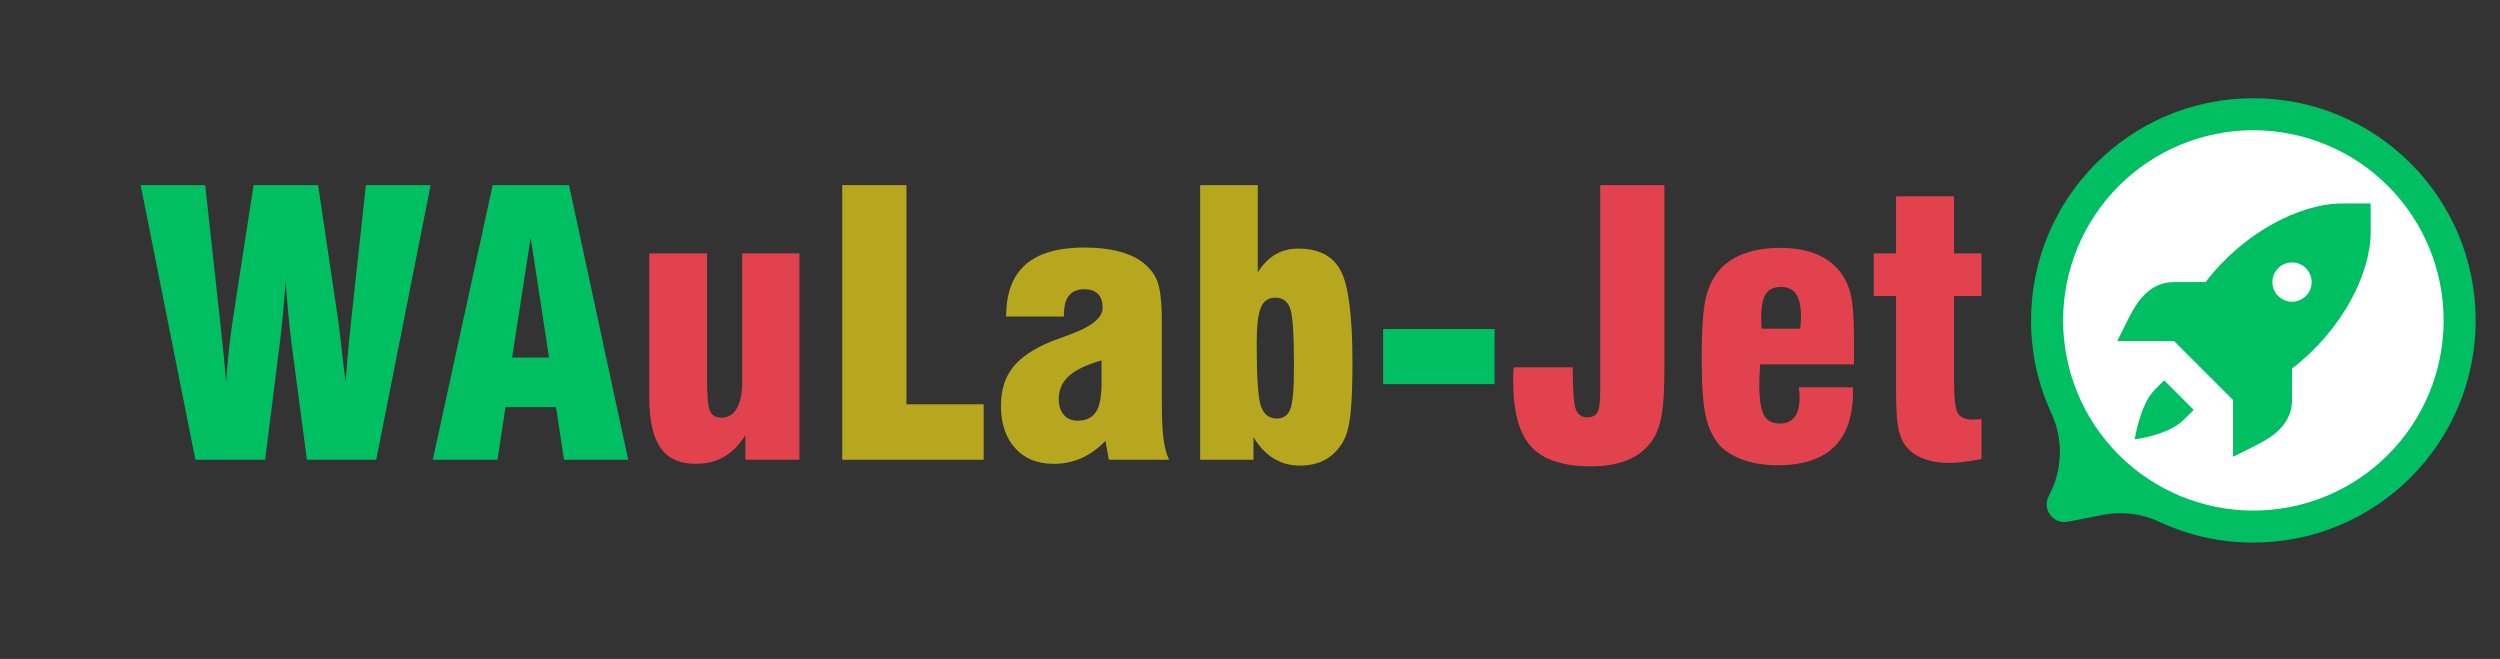 <svg xmlns="http://www.w3.org/2000/svg" xmlns:xlink="http://www.w3.org/1999/xlink" width="884" zoomAndPan="magnify" viewBox="0 0 663 174.75" height="233" preserveAspectRatio="xMidYMid meet" version="1.0"><rect x="0" y="0" width="663" height="174.75" fill="#333333" stroke="none"/><defs><g/><clipPath id="aed2f9f7cc"><path d="M 538.566 26 L 656.824 26 L 656.824 144 L 538.566 144 Z M 538.566 26 " clip-rule="nonzero"/></clipPath><clipPath id="5128475505"><path d="M 554.25 41.188 L 642.145 41.188 L 642.145 129.035 L 554.25 129.035 Z M 554.25 41.188 " clip-rule="nonzero"/></clipPath><clipPath id="12fda72266"><path d="M 561.434 53.965 L 628.551 53.965 L 628.551 121.051 L 561.434 121.051 Z M 561.434 53.965 " clip-rule="nonzero"/></clipPath></defs><g clip-path="url(#aed2f9f7cc)"><path fill="#00bf63" d="M 656.547 84.973 C 656.547 117.512 630.152 143.895 597.59 143.895 C 588.887 143.906 580.586 142.074 572.695 138.395 C 570.34 137.293 567.879 136.586 565.301 136.273 C 562.719 135.957 560.156 136.051 557.605 136.551 L 548.402 138.359 C 544.5 139.129 541.469 135.02 543.344 131.52 C 546.984 124.738 547.273 116.633 544.047 109.648 C 540.449 101.863 538.652 93.684 538.641 85.113 C 538.566 52.539 564.918 26.094 597.508 26.051 C 630.102 26 656.547 52.398 656.547 84.973 Z M 656.547 84.973 " fill-opacity="1" fill-rule="nonzero"/></g><path fill="#ffffff" d="M 648.055 84.973 C 648.055 86.625 647.977 88.27 647.812 89.914 C 647.652 91.555 647.41 93.188 647.082 94.809 C 646.762 96.43 646.363 98.031 645.883 99.609 C 645.402 101.195 644.848 102.742 644.211 104.273 C 643.582 105.801 642.875 107.289 642.098 108.75 C 641.316 110.203 640.469 111.617 639.555 112.988 C 638.633 114.367 637.648 115.691 636.602 116.965 C 635.551 118.242 634.445 119.465 633.277 120.633 C 632.105 121.801 630.883 122.91 629.605 123.961 C 628.332 125.004 627.004 125.988 625.629 126.906 C 624.258 127.824 622.84 128.672 621.379 129.453 C 619.922 130.227 618.43 130.934 616.906 131.57 C 615.379 132.199 613.828 132.754 612.242 133.234 C 610.664 133.715 609.062 134.113 607.438 134.441 C 605.816 134.762 604.184 135.004 602.543 135.164 C 600.895 135.328 599.25 135.406 597.59 135.406 C 595.938 135.406 594.293 135.328 592.645 135.164 C 591.004 135.004 589.371 134.762 587.75 134.441 C 586.125 134.113 584.523 133.715 582.945 133.234 C 581.359 132.754 579.809 132.199 578.281 131.57 C 576.754 130.934 575.266 130.227 573.809 129.453 C 572.348 128.672 570.93 127.824 569.559 126.906 C 568.184 125.988 566.855 125.004 565.582 123.961 C 564.305 122.91 563.082 121.801 561.91 120.633 C 560.742 119.465 559.637 118.242 558.586 116.965 C 557.539 115.691 556.555 114.367 555.633 112.988 C 554.719 111.617 553.871 110.203 553.09 108.75 C 552.312 107.289 551.605 105.801 550.969 104.273 C 550.34 102.742 549.785 101.195 549.305 99.609 C 548.824 98.031 548.426 96.43 548.098 94.809 C 547.777 93.188 547.535 91.555 547.375 89.914 C 547.211 88.27 547.133 86.625 547.133 84.973 C 547.133 83.316 547.211 81.668 547.375 80.023 C 547.535 78.383 547.777 76.75 548.098 75.133 C 548.426 73.508 548.824 71.906 549.305 70.328 C 549.785 68.75 550.34 67.195 550.969 65.668 C 551.605 64.145 552.312 62.648 553.09 61.195 C 553.871 59.734 554.719 58.32 555.633 56.949 C 556.555 55.574 557.539 54.246 558.586 52.973 C 559.637 51.695 560.742 50.473 561.91 49.305 C 563.082 48.137 564.305 47.027 565.582 45.98 C 566.855 44.934 568.184 43.949 569.559 43.031 C 570.93 42.113 572.348 41.266 573.809 40.484 C 575.266 39.711 576.754 39.004 578.281 38.375 C 579.809 37.738 581.359 37.184 582.945 36.707 C 584.523 36.223 586.125 35.824 587.75 35.504 C 589.371 35.176 591.004 34.938 592.645 34.773 C 594.293 34.609 595.938 34.531 597.59 34.531 C 599.25 34.531 600.895 34.609 602.543 34.773 C 604.184 34.938 605.816 35.176 607.438 35.504 C 609.062 35.824 610.664 36.223 612.242 36.707 C 613.828 37.184 615.379 37.738 616.906 38.375 C 618.43 39.004 619.922 39.711 621.379 40.484 C 622.84 41.266 624.258 42.113 625.629 43.031 C 627.004 43.949 628.332 44.934 629.605 45.98 C 630.883 47.027 632.105 48.137 633.277 49.305 C 634.445 50.473 635.551 51.695 636.602 52.973 C 637.648 54.246 638.633 55.574 639.555 56.949 C 640.469 58.32 641.316 59.734 642.098 61.195 C 642.875 62.648 643.582 64.145 644.211 65.668 C 644.848 67.195 645.402 68.75 645.883 70.328 C 646.363 71.906 646.762 73.508 647.082 75.133 C 647.41 76.75 647.652 78.383 647.812 80.023 C 647.977 81.668 648.055 83.316 648.055 84.973 Z M 648.055 84.973 " fill-opacity="1" fill-rule="nonzero"/><path fill="#00bf63" d="M 639.047 84.973 C 639.047 86.324 638.98 87.68 638.844 89.031 C 638.711 90.383 638.512 91.723 638.25 93.055 C 637.984 94.387 637.652 95.699 637.262 96.996 C 636.867 98.297 636.406 99.57 635.891 100.824 C 635.371 102.074 634.789 103.305 634.152 104.504 C 633.512 105.699 632.816 106.859 632.055 107.988 C 631.305 109.113 630.496 110.203 629.633 111.254 C 628.773 112.305 627.863 113.305 626.902 114.266 C 625.941 115.227 624.941 116.133 623.891 116.992 C 622.84 117.859 621.75 118.664 620.621 119.422 C 619.496 120.172 618.332 120.871 617.129 121.512 C 615.934 122.152 614.707 122.73 613.457 123.246 C 612.203 123.77 610.926 124.223 609.629 124.617 C 608.324 125.008 607.008 125.34 605.676 125.605 C 604.352 125.867 603.008 126.066 601.652 126.199 C 600.305 126.336 598.949 126.402 597.59 126.402 C 596.238 126.402 594.883 126.336 593.527 126.199 C 592.18 126.066 590.836 125.867 589.504 125.605 C 588.18 125.34 586.855 125.008 585.559 124.617 C 584.262 124.223 582.984 123.77 581.73 123.246 C 580.48 122.73 579.25 122.152 578.051 121.512 C 576.855 120.871 575.691 120.172 574.566 119.422 C 573.438 118.664 572.348 117.859 571.297 116.992 C 570.246 116.133 569.246 115.227 568.285 114.266 C 567.324 113.305 566.414 112.305 565.555 111.254 C 564.688 110.203 563.883 109.113 563.125 107.988 C 562.371 106.859 561.676 105.699 561.035 104.504 C 560.395 103.305 559.816 102.074 559.297 100.824 C 558.777 99.57 558.32 98.297 557.926 96.996 C 557.535 95.699 557.203 94.387 556.938 93.055 C 556.676 91.723 556.477 90.383 556.344 89.031 C 556.207 87.68 556.141 86.324 556.141 84.973 C 556.141 83.613 556.207 82.258 556.344 80.91 C 556.477 79.559 556.676 78.219 556.938 76.891 C 557.203 75.559 557.535 74.242 557.926 72.941 C 558.32 71.645 558.777 70.367 559.297 69.113 C 559.816 67.863 560.395 66.637 561.035 65.441 C 561.676 64.238 562.371 63.082 563.125 61.953 C 563.883 60.824 564.688 59.734 565.555 58.684 C 566.414 57.641 567.324 56.633 568.285 55.672 C 569.246 54.715 570.246 53.805 571.297 52.945 C 572.348 52.086 573.438 51.277 574.566 50.523 C 575.691 49.766 576.855 49.066 578.051 48.43 C 579.25 47.793 580.48 47.207 581.73 46.691 C 582.984 46.176 584.262 45.715 585.559 45.32 C 586.855 44.93 588.18 44.598 589.504 44.332 C 590.836 44.07 592.18 43.871 593.527 43.738 C 594.883 43.602 596.238 43.543 597.59 43.543 C 598.949 43.543 600.305 43.602 601.652 43.738 C 603.008 43.871 604.352 44.07 605.676 44.332 C 607.008 44.598 608.324 44.93 609.629 45.32 C 610.926 45.715 612.203 46.176 613.457 46.691 C 614.707 47.207 615.934 47.793 617.129 48.43 C 618.332 49.066 619.496 49.766 620.621 50.523 C 621.75 51.277 622.84 52.086 623.891 52.945 C 624.941 53.805 625.941 54.715 626.902 55.672 C 627.863 56.633 628.773 57.641 629.633 58.684 C 630.496 59.734 631.305 60.824 632.055 61.953 C 632.816 63.082 633.512 64.238 634.152 65.441 C 634.789 66.637 635.371 67.863 635.891 69.113 C 636.406 70.367 636.867 71.645 637.262 72.941 C 637.652 74.242 637.984 75.559 638.25 76.891 C 638.512 78.219 638.711 79.559 638.844 80.91 C 638.98 82.258 639.047 83.613 639.047 84.973 Z M 639.047 84.973 " fill-opacity="1" fill-rule="nonzero"/><path fill="#ffffff" d="M 591.523 75.672 L 589.426 69.418 C 589.309 69.059 589.148 68.715 588.961 68.395 C 588.77 68.07 588.543 67.766 588.285 67.492 C 588.031 67.215 587.75 66.969 587.441 66.75 C 587.137 66.531 586.809 66.352 586.465 66.199 C 586.117 66.055 585.762 65.941 585.391 65.867 C 585.02 65.797 584.648 65.762 584.273 65.766 C 583.895 65.773 583.52 65.816 583.152 65.902 C 582.789 65.988 582.434 66.109 582.09 66.266 L 578.715 67.84 C 578.164 68.098 577.668 68.434 577.238 68.863 C 576.797 69.285 576.449 69.773 576.18 70.312 C 575.91 70.855 575.734 71.43 575.664 72.035 C 575.59 72.637 575.617 73.23 575.746 73.828 C 577.859 83.602 585.633 107.008 611.875 109.922 C 612.398 109.984 612.914 109.961 613.434 109.871 C 613.949 109.777 614.438 109.609 614.906 109.371 C 615.371 109.137 615.793 108.832 616.176 108.473 C 616.551 108.109 616.871 107.699 617.129 107.242 L 618.867 104.164 C 619.223 103.547 619.434 102.891 619.523 102.188 C 619.609 101.48 619.559 100.789 619.367 100.105 C 619.184 99.418 618.867 98.801 618.43 98.238 C 617.996 97.684 617.469 97.227 616.852 96.879 L 616.809 96.855 L 612.133 94.262 C 611.629 93.977 611.09 93.785 610.523 93.68 C 609.953 93.57 609.383 93.555 608.809 93.641 C 608.234 93.719 607.684 93.879 607.168 94.137 C 606.645 94.398 606.184 94.727 605.77 95.133 C 605.363 95.543 604.898 95.875 604.387 96.129 C 603.867 96.387 603.324 96.555 602.754 96.633 C 602.184 96.719 601.613 96.707 601.051 96.598 C 600.484 96.496 599.945 96.309 599.441 96.031 C 596.598 94.469 592.703 91.809 589.965 87.871 C 589.66 87.434 589.426 86.953 589.258 86.445 C 589.094 85.934 589.008 85.402 589.004 84.863 C 589 84.332 589.07 83.805 589.223 83.285 C 589.375 82.77 589.602 82.285 589.898 81.844 L 590.902 80.328 C 591.359 79.641 591.641 78.887 591.754 78.07 C 591.859 77.254 591.781 76.449 591.523 75.672 Z M 591.523 75.672 " fill-opacity="1" fill-rule="nonzero"/><g clip-path="url(#5128475505)"><path fill="#ffffff" d="M 642.145 85.113 C 642.145 86.551 642.07 87.984 641.93 89.414 C 641.789 90.848 641.582 92.27 641.301 93.68 C 641.02 95.094 640.672 96.488 640.25 97.863 C 639.836 99.238 639.352 100.594 638.801 101.918 C 638.25 103.25 637.633 104.547 636.957 105.816 C 636.277 107.086 635.535 108.316 634.738 109.512 C 633.938 110.707 633.078 111.867 632.168 112.977 C 631.258 114.09 630.293 115.152 629.273 116.168 C 628.258 117.184 627.191 118.152 626.078 119.066 C 624.965 119.977 623.812 120.836 622.617 121.633 C 621.418 122.43 620.184 123.172 618.91 123.848 C 617.648 124.527 616.344 125.141 615.02 125.688 C 613.688 126.238 612.332 126.727 610.953 127.145 C 609.578 127.559 608.184 127.906 606.773 128.188 C 605.363 128.469 603.938 128.684 602.508 128.824 C 601.074 128.965 599.637 129.035 598.199 129.035 C 596.758 129.035 595.328 128.965 593.895 128.824 C 592.461 128.684 591.039 128.469 589.629 128.188 C 588.211 127.906 586.816 127.559 585.441 127.145 C 584.062 126.727 582.711 126.238 581.383 125.688 C 580.051 125.141 578.754 124.527 577.484 123.848 C 576.215 123.172 574.984 122.43 573.785 121.633 C 572.59 120.836 571.43 119.977 570.32 119.066 C 569.207 118.152 568.145 117.184 567.125 116.168 C 566.109 115.152 565.145 114.09 564.227 112.977 C 563.316 111.867 562.457 110.707 561.66 109.512 C 560.859 108.316 560.117 107.086 559.445 105.816 C 558.766 104.547 558.145 103.25 557.594 101.918 C 557.043 100.594 556.562 99.238 556.145 97.863 C 555.73 96.488 555.375 95.094 555.094 93.68 C 554.82 92.27 554.605 90.848 554.465 89.414 C 554.324 87.984 554.25 86.551 554.25 85.113 C 554.25 83.676 554.324 82.234 554.465 80.805 C 554.605 79.371 554.82 77.949 555.094 76.539 C 555.375 75.133 555.73 73.738 556.145 72.363 C 556.562 70.984 557.043 69.633 557.594 68.301 C 558.145 66.977 558.766 65.672 559.445 64.406 C 560.117 63.137 560.859 61.902 561.66 60.707 C 562.457 59.512 563.316 58.359 564.227 57.246 C 565.145 56.133 566.109 55.066 567.125 54.051 C 568.145 53.035 569.207 52.066 570.32 51.156 C 571.43 50.246 572.59 49.387 573.785 48.59 C 574.984 47.793 576.215 47.051 577.484 46.371 C 578.754 45.699 580.051 45.082 581.383 44.531 C 582.711 43.98 584.062 43.496 585.441 43.082 C 586.816 42.66 588.211 42.312 589.629 42.031 C 591.039 41.75 592.461 41.543 593.895 41.402 C 595.328 41.254 596.758 41.188 598.199 41.188 C 599.637 41.188 601.074 41.254 602.508 41.402 C 603.938 41.543 605.363 41.75 606.773 42.031 C 608.184 42.312 609.578 42.66 610.953 43.082 C 612.332 43.496 613.688 43.98 615.02 44.531 C 616.344 45.082 617.648 45.699 618.91 46.371 C 620.184 47.051 621.418 47.793 622.617 48.59 C 623.812 49.387 624.965 50.246 626.078 51.156 C 627.191 52.066 628.258 53.035 629.273 54.051 C 630.293 55.066 631.258 56.133 632.168 57.246 C 633.078 58.359 633.938 59.512 634.738 60.707 C 635.535 61.902 636.277 63.137 636.957 64.406 C 637.633 65.672 638.25 66.977 638.801 68.301 C 639.352 69.633 639.836 70.984 640.25 72.363 C 640.672 73.738 641.02 75.133 641.301 76.539 C 641.582 77.949 641.789 79.371 641.93 80.805 C 642.07 82.234 642.145 83.676 642.145 85.113 Z M 642.145 85.113 " fill-opacity="1" fill-rule="nonzero"/></g><g clip-path="url(#12fda72266)"><path fill="#00bf63" d="M 621.164 53.965 C 609.98 53.965 594.984 61.633 584.906 74.812 L 576.555 74.812 C 570.52 74.812 567.066 79.316 564.684 84.078 L 561.496 90.449 L 576.555 90.449 L 592.203 106.086 L 592.203 121.141 L 598.574 117.953 C 603.34 115.574 607.84 112.117 607.84 106.086 L 607.84 97.738 C 621.031 87.668 628.703 72.672 628.703 61.5 L 628.703 53.965 Z M 607.84 69.598 C 610.723 69.598 613.055 71.934 613.055 74.812 C 613.055 77.691 610.723 80.023 607.84 80.023 C 604.965 80.023 602.633 77.691 602.633 74.812 C 602.633 71.934 604.965 69.598 607.84 69.598 Z M 573.949 100.875 L 571.34 103.48 C 567.574 107.242 566.125 116.504 566.125 116.504 C 566.125 116.504 574.984 115.477 579.164 111.297 L 581.77 108.691 Z M 573.949 100.875 " fill-opacity="1" fill-rule="nonzero"/></g><g fill="#00bf63" fill-opacity="1"><g transform="translate(35.74, 121.923)"><g><path d="M 16.082 0 L 1.562 -72.832 L 18.68 -72.832 L 22.559 -37.41 C 23 -33.531 23.348 -30.285 23.602 -27.668 C 23.852 -25.051 24.059 -22.719 24.215 -20.668 C 24.434 -23.695 24.695 -26.609 24.996 -29.418 C 25.293 -32.223 25.648 -34.918 26.059 -37.504 L 31.5 -72.832 L 48.617 -72.832 L 53.867 -37.551 C 54.09 -36.133 54.484 -32.855 55.051 -27.715 C 55.398 -24.719 55.68 -22.355 55.902 -20.621 C 56.25 -25.004 56.539 -28.441 56.777 -30.93 C 57.012 -33.422 57.227 -35.504 57.414 -37.172 L 61.293 -72.832 L 78.461 -72.832 L 64.035 0 L 45.641 0 L 41.668 -30.125 C 41.32 -32.773 41.012 -35.559 40.742 -38.473 C 40.477 -41.391 40.23 -44.41 40.012 -47.531 C 39.758 -43.938 39.5 -40.734 39.23 -37.93 C 38.961 -35.125 38.672 -32.492 38.355 -30.031 L 34.57 0 Z M 16.082 0 "/></g></g></g><g fill="#00bf63" fill-opacity="1"><g transform="translate(114.106, 121.923)"><g><path d="M 21.707 -27.102 L 31.5 -27.102 L 26.625 -58.883 Z M 0.664 0 L 16.555 -72.832 L 36.797 -72.832 L 52.496 0 L 35.473 0 L 33.344 -13.953 L 19.957 -13.953 L 17.828 0 Z M 0.664 0 "/></g></g></g><g fill="#e2424d" fill-opacity="1"><g transform="translate(167.365, 121.923)"><g><path d="M 44.645 -54.719 L 44.645 0 L 30.316 0 L 30.316 -6.48 C 28.613 -3.863 26.707 -1.945 24.594 -0.734 C 22.48 0.48 19.988 1.086 17.121 1.086 C 12.895 1.086 9.789 -0.332 7.805 -3.168 C 5.816 -6.008 4.824 -10.469 4.824 -16.555 L 4.824 -54.719 L 20.148 -54.719 L 20.148 -20.902 C 20.148 -16.523 20.43 -13.801 21 -12.746 C 21.566 -11.691 22.574 -11.16 24.027 -11.16 C 25.727 -11.16 27.059 -11.98 28.023 -13.621 C 28.984 -15.262 29.465 -17.562 29.465 -20.527 L 29.465 -54.719 Z M 44.645 -54.719 "/></g></g></g><g fill="#b6a71f" fill-opacity="1"><g transform="translate(217.449, 121.923)"><g><path d="M 43.418 0 L 5.91 0 L 5.91 -72.832 L 22.938 -72.832 L 22.938 -14.707 L 43.418 -14.707 Z M 43.418 0 "/></g></g></g><g fill="#b6a71f" fill-opacity="1"><g transform="translate(262.473, 121.923)"><g><path d="M 29.652 -26.344 C 25.711 -25.238 22.836 -23.867 21.023 -22.227 C 19.211 -20.59 18.305 -18.539 18.305 -16.082 C 18.305 -14.348 18.754 -12.957 19.652 -11.918 C 20.551 -10.879 21.754 -10.359 23.27 -10.359 C 25.508 -10.359 27.133 -11.113 28.141 -12.629 C 29.148 -14.141 29.652 -16.68 29.652 -20.242 Z M 31.594 0 L 30.695 -5.012 C 28.77 -2.996 26.668 -1.473 24.379 -0.449 C 22.094 0.574 19.613 1.086 16.93 1.086 C 12.645 1.086 9.246 -0.301 6.738 -3.074 C 4.234 -5.848 2.98 -9.602 2.98 -14.332 C 2.98 -18.461 4.043 -21.867 6.172 -24.547 C 8.301 -27.227 11.793 -29.543 16.648 -31.5 C 17.812 -31.941 19.391 -32.523 21.379 -33.246 C 27.082 -35.328 29.938 -37.68 29.938 -40.293 C 29.938 -41.902 29.527 -43.125 28.707 -43.961 C 27.887 -44.797 26.707 -45.215 25.16 -45.215 C 23.301 -45.215 21.922 -44.652 21.023 -43.535 C 20.125 -42.414 19.676 -40.688 19.676 -38.355 L 19.676 -37.977 L 4.352 -37.977 C 4.352 -44.156 6.07 -48.754 9.508 -51.766 C 12.941 -54.773 18.16 -56.281 25.16 -56.281 C 28.312 -56.281 31.129 -55.988 33.602 -55.406 C 36.078 -54.82 38.152 -53.98 39.82 -52.875 C 41.965 -51.426 43.473 -49.676 44.34 -47.625 C 45.207 -45.574 45.641 -41.84 45.641 -36.418 L 45.641 -15.324 C 45.641 -11.035 45.789 -7.766 46.09 -5.512 C 46.387 -3.254 46.883 -1.418 47.578 0 Z M 31.594 0 "/></g></g></g><g fill="#b6a71f" fill-opacity="1"><g transform="translate(313.03, 121.923)"><g><path d="M 25.16 -42.992 C 23.363 -42.992 22.094 -42.117 21.352 -40.367 C 20.613 -38.617 20.242 -35.422 20.242 -30.789 C 20.242 -21.77 20.629 -16.207 21.402 -14.094 C 22.172 -11.98 23.57 -10.926 25.586 -10.926 C 27.289 -10.926 28.473 -11.73 29.133 -13.336 C 29.797 -14.945 30.125 -18.633 30.125 -24.402 L 30.125 -25.871 C 30.125 -33.594 29.781 -38.379 29.086 -40.223 C 28.391 -42.07 27.082 -42.992 25.16 -42.992 Z M 5.25 -72.832 L 20.527 -72.832 L 20.527 -49.707 C 21.914 -51.852 23.48 -53.434 25.23 -54.461 C 26.98 -55.484 29.008 -55.996 31.309 -55.996 C 36.699 -55.996 40.438 -54.051 42.52 -50.156 C 44.598 -46.262 45.641 -38.137 45.641 -25.777 C 45.641 -20.035 45.48 -15.656 45.168 -12.629 C 44.852 -9.602 44.363 -7.363 43.699 -5.91 C 42.566 -3.453 40.988 -1.594 38.969 -0.332 C 36.953 0.93 34.523 1.562 31.688 1.562 C 29.102 1.562 26.77 0.914 24.688 -0.379 C 22.605 -1.672 20.84 -3.547 19.391 -6.008 L 19.391 0 L 5.25 0 Z M 5.25 -72.832 "/></g></g></g><g fill="#00bf63" fill-opacity="1"><g transform="translate(362.741, 121.923)"><g><path d="M 4.066 -34.668 L 33.625 -34.668 L 33.625 -20.055 L 4.066 -20.055 Z M 4.066 -34.668 "/></g></g></g><g fill="#e2424d" fill-opacity="1"><g transform="translate(400.445, 121.923)"><g><path d="M 0.992 -24.5 L 16.648 -24.5 C 16.648 -18.383 16.922 -14.645 17.477 -13.289 C 18.027 -11.934 19.043 -11.258 20.527 -11.258 C 21.785 -11.258 22.668 -11.691 23.176 -12.559 C 23.68 -13.422 23.93 -15.277 23.93 -18.113 L 23.93 -72.832 L 40.957 -72.832 L 40.957 -24.875 C 40.957 -19.453 40.77 -15.426 40.391 -12.793 C 40.012 -10.16 39.363 -7.992 38.449 -6.289 C 37 -3.641 34.855 -1.641 32.02 -0.285 C 29.18 1.07 25.68 1.75 21.52 1.75 C 14.109 1.75 8.812 0.016 5.629 -3.453 C 2.445 -6.922 0.852 -12.707 0.852 -20.809 C 0.852 -21.82 0.859 -22.574 0.875 -23.078 C 0.891 -23.586 0.93 -24.059 0.992 -24.5 Z M 0.992 -24.5 "/></g></g></g><g fill="#e2424d" fill-opacity="1"><g transform="translate(447.503, 121.923)"><g><path d="M 29.559 -19.203 L 43.891 -19.203 L 43.891 -17.828 C 43.891 -11.43 42.219 -6.613 38.875 -3.383 C 35.535 -0.148 30.551 1.465 23.93 1.465 C 20.59 1.465 17.562 0.992 14.852 0.047 C 12.141 -0.898 10.027 -2.207 8.512 -3.879 C 6.809 -5.801 5.598 -8.355 4.871 -11.539 C 4.145 -14.723 3.785 -19.816 3.785 -26.816 C 3.785 -34.539 4.152 -39.934 4.895 -42.992 C 5.637 -46.051 6.906 -48.57 8.703 -50.559 C 10.438 -52.418 12.637 -53.82 15.301 -54.766 C 17.965 -55.711 21.062 -56.188 24.594 -56.188 C 28.188 -56.188 31.293 -55.672 33.91 -54.648 C 36.527 -53.625 38.656 -52.102 40.293 -50.086 C 41.684 -48.383 42.676 -46.348 43.273 -43.984 C 43.875 -41.617 44.172 -37.582 44.172 -31.875 L 44.172 -25.301 L 19.297 -25.301 C 19.266 -25.145 19.25 -24.941 19.25 -24.688 C 19.121 -22.387 19.059 -20.777 19.059 -19.863 C 19.059 -16.016 19.469 -13.344 20.289 -11.848 C 21.109 -10.348 22.512 -9.602 24.5 -9.602 C 26.234 -9.602 27.543 -10.176 28.426 -11.328 C 29.309 -12.477 29.75 -14.219 29.75 -16.555 C 29.75 -17.027 29.699 -17.75 29.605 -18.73 C 29.574 -18.918 29.559 -19.074 29.559 -19.203 Z M 19.676 -34.762 L 29.938 -34.762 C 29.938 -34.824 29.938 -34.918 29.938 -35.047 C 30.062 -36.434 30.125 -37.41 30.125 -37.977 C 30.125 -40.656 29.691 -42.637 28.824 -43.914 C 27.957 -45.191 26.609 -45.828 24.781 -45.828 C 22.922 -45.828 21.59 -45.207 20.785 -43.961 C 19.98 -42.715 19.578 -40.656 19.578 -37.789 C 19.578 -37 19.586 -36.387 19.605 -35.945 C 19.621 -35.504 19.645 -35.109 19.676 -34.762 Z M 19.676 -34.762 "/></g></g></g><g fill="#e2424d" fill-opacity="1"><g transform="translate(495.742, 121.923)"><g><path d="M 29.75 -0.188 C 27.887 0.156 26.266 0.418 24.875 0.59 C 23.488 0.766 22.309 0.852 21.328 0.852 C 18.305 0.852 15.727 0.363 13.598 -0.613 C 11.469 -1.594 9.898 -2.996 8.891 -4.824 C 8.23 -6.086 7.766 -7.668 7.496 -9.578 C 7.227 -11.484 7.094 -14.395 7.094 -18.305 L 7.094 -43.418 L 1.184 -43.418 L 1.184 -54.719 L 7.094 -54.719 L 7.094 -69.855 L 22.465 -69.855 L 22.465 -54.719 L 29.75 -54.719 L 29.75 -43.418 L 22.465 -43.418 L 22.465 -21.094 C 22.465 -16.332 22.812 -13.398 23.504 -12.297 C 24.199 -11.191 25.539 -10.641 27.523 -10.641 C 27.871 -10.641 28.441 -10.688 29.227 -10.781 C 29.449 -10.816 29.621 -10.832 29.75 -10.832 Z M 29.75 -0.188 "/></g></g></g></svg>